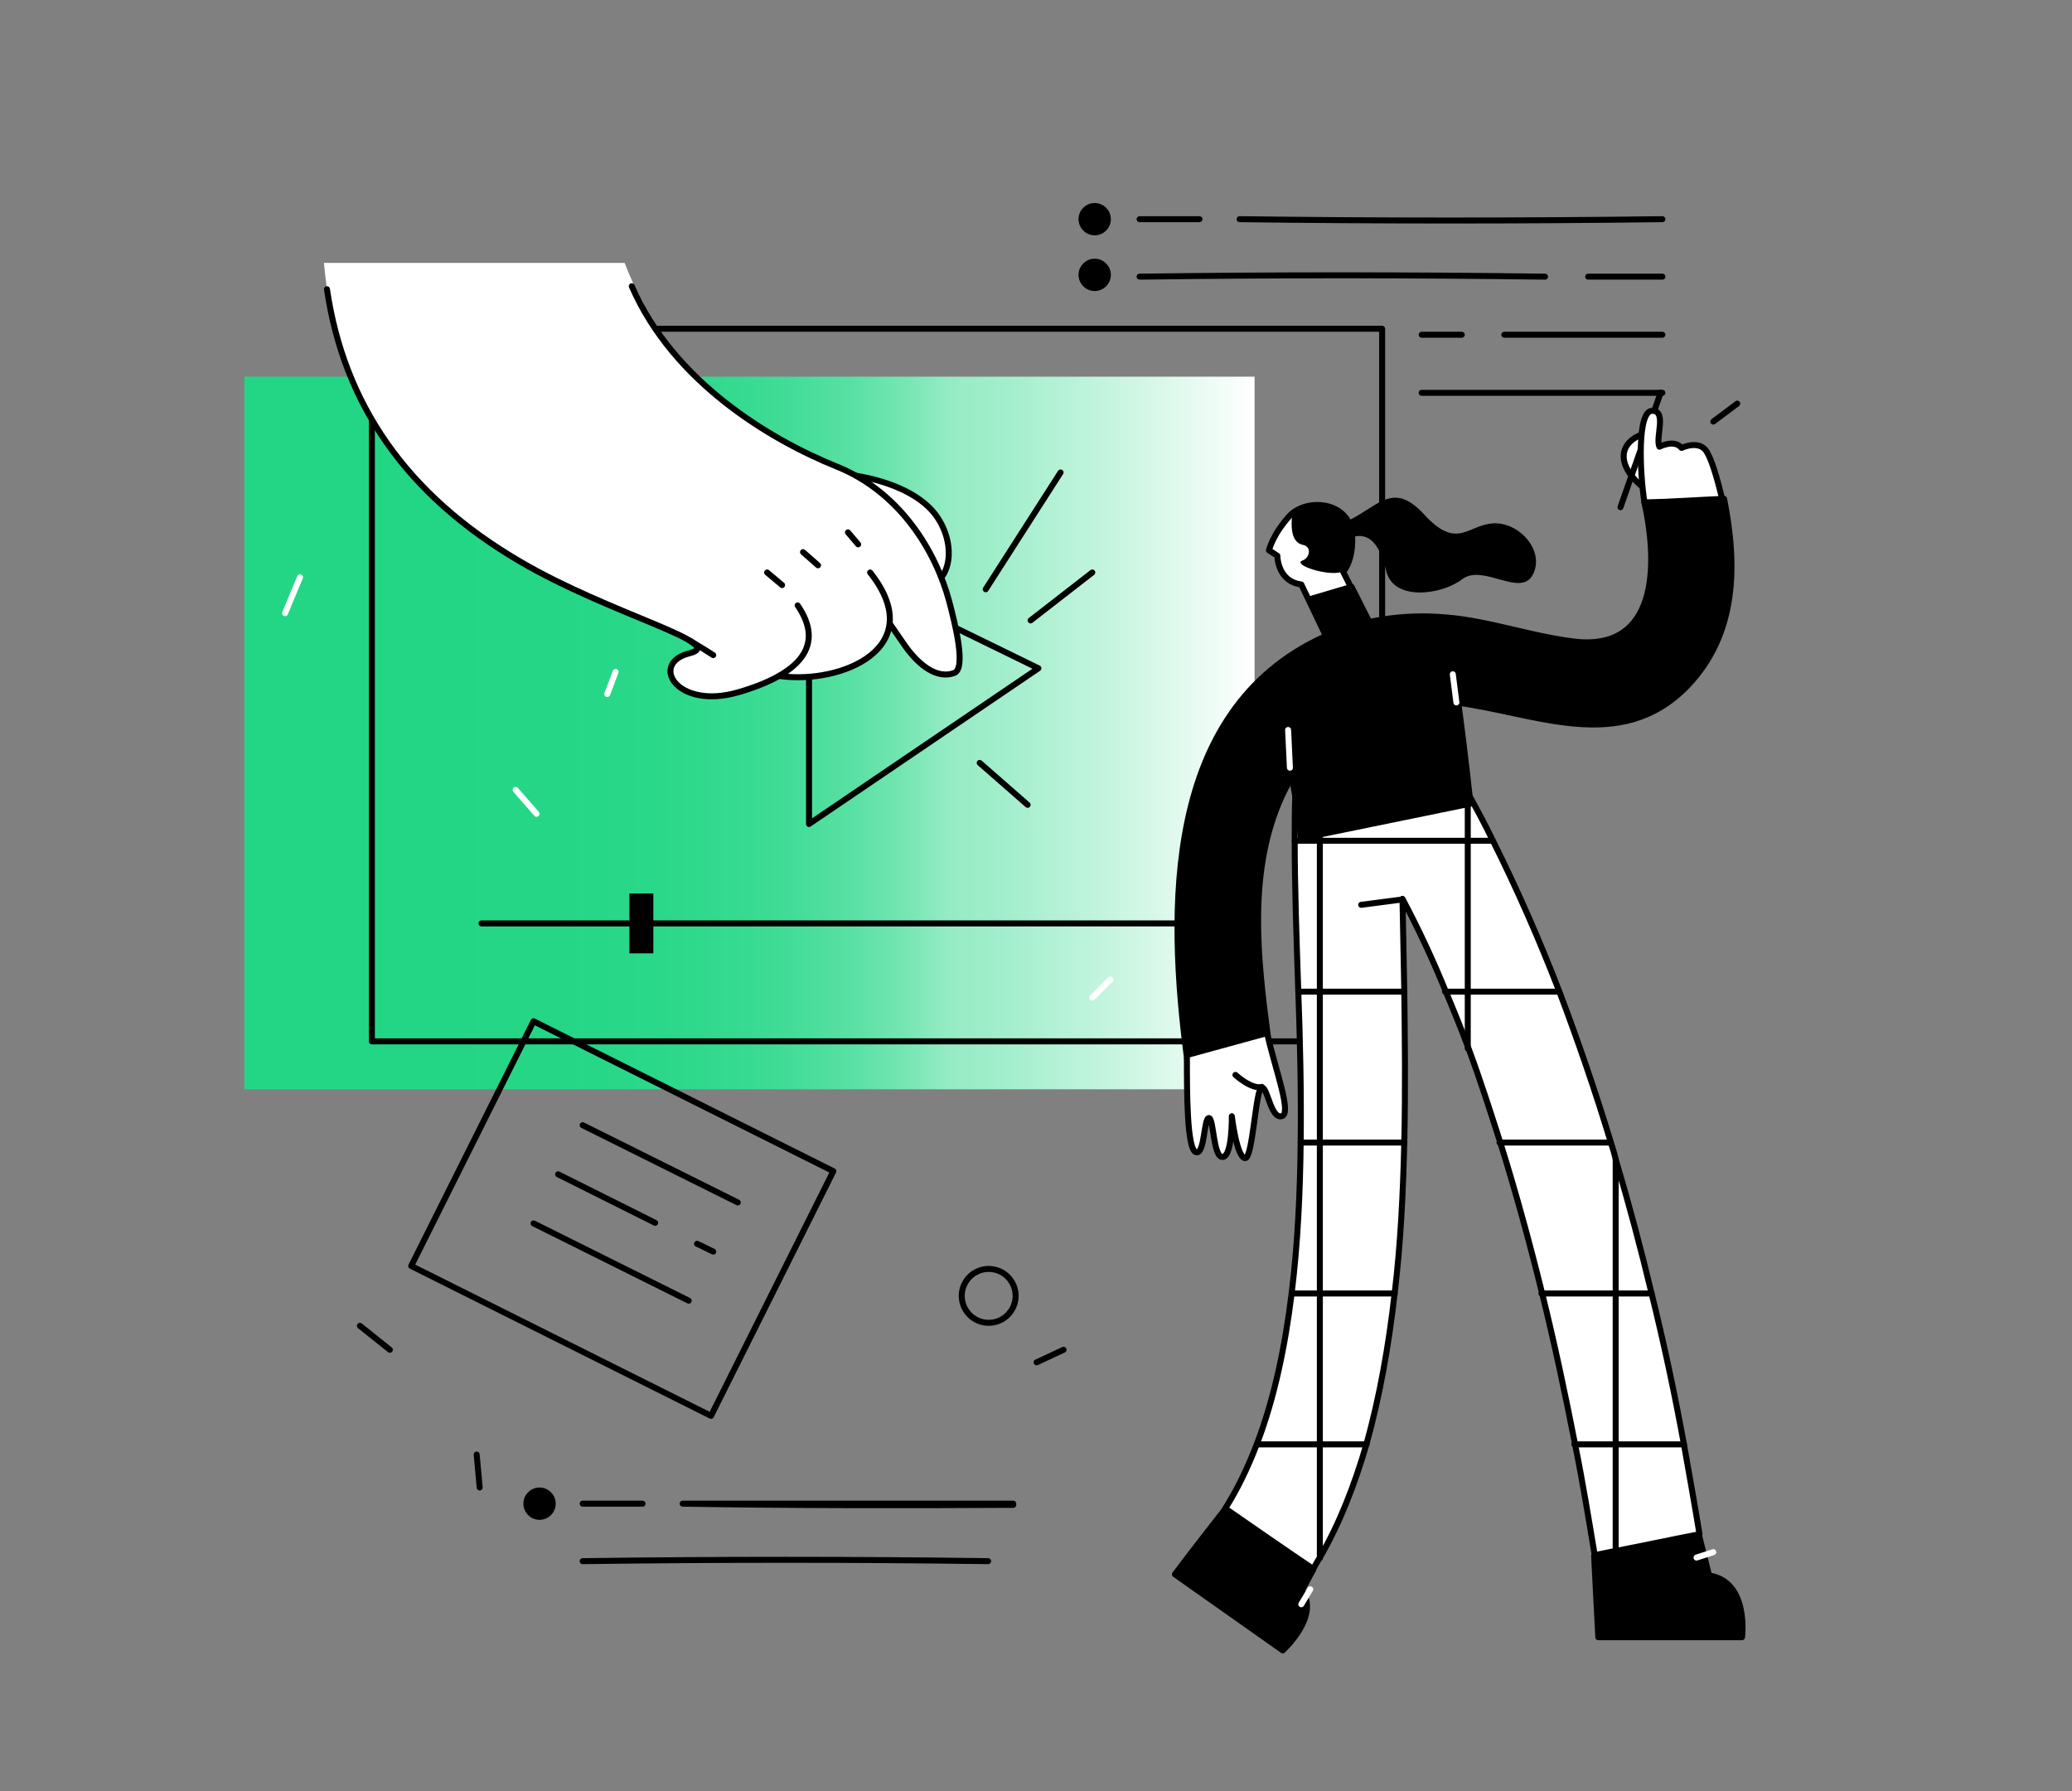 <?xml version="1.0" encoding="utf-8"?>
<!-- Generator: Adobe Illustrator 26.0.3, SVG Export Plug-In . SVG Version: 6.00 Build 0)  -->
<svg version="1.1" id="Слой_1" xmlns="http://www.w3.org/2000/svg" xmlns:xlink="http://www.w3.org/1999/xlink" x="0px" y="0px"
	 viewBox="0 0 346 299.1" style="enable-background:new 0 0 346 299.1;" xml:space="preserve">
<rect x="0" y="0" width="346" height="299.1" fill="#808080" stroke="none"/>
<style type="text/css">
	.st0{fill:url(#SVGID_1_);}
	.st1{fill:none;stroke:#000000;stroke-linecap:round;stroke-linejoin:round;stroke-miterlimit:10;}
	.st2{fill:none;stroke:#000000;stroke-width:1;stroke-linecap:round;stroke-linejoin:round;stroke-miterlimit:10;}
	.st3{fill:#FFFFFF;stroke:#000000;stroke-linecap:round;stroke-linejoin:round;stroke-miterlimit:10;}
	.st4{fill:#FFFFFF;}
	.st5{stroke:#000000;stroke-linecap:round;stroke-linejoin:round;stroke-miterlimit:10;}
	.st6{fill:none;stroke:#FFFFFF;stroke-linecap:round;stroke-linejoin:round;stroke-miterlimit:10;}
</style>
<g id="Screen">
	
		<linearGradient id="SVGID_1_" gradientUnits="userSpaceOnUse" x1="40.8" y1="179.6" x2="209.5" y2="179.6" gradientTransform="matrix(1 0 0 -1 0 302)">
		<stop  offset="0" style="stop-color:#22D685"/>
		<stop  offset="0.304" style="stop-color:#24D686"/>
		<stop  offset="0.414" style="stop-color:#2BD88A"/>
		<stop  offset="0.492" style="stop-color:#36DA90"/>
		<stop  offset="0.555" style="stop-color:#47DD9A"/>
		<stop  offset="0.61" style="stop-color:#5DE1A6"/>
		<stop  offset="0.657" style="stop-color:#78E6B4"/>
		<stop  offset="0.695" style="stop-color:#94EBC4"/>
		<stop  offset="0.752" style="stop-color:#A2EECC"/>
		<stop  offset="0.861" style="stop-color:#C7F5E0"/>
		<stop  offset="1" style="stop-color:#FFFFFF"/>
	</linearGradient>
	<rect x="40.8" y="62.9" class="st0" width="168.7" height="119"/>
	<rect x="62.1" y="54.9" class="st1" width="168.7" height="119"/>
	<polygon class="st1" points="135.1,92.9 135.1,137.6 173.4,111.6 	"/>
	<line class="st1" x1="80.4" y1="154.2" x2="207.1" y2="154.2"/>
	<rect x="105.1" y="149.2" width="4" height="10"/>
</g>
<g id="Page_1_">
	
		<rect x="81.2" y="175.4" transform="matrix(0.447 -0.894 0.894 0.447 -124.437 205.591)" class="st2" width="45.7" height="56"/>
	<line class="st1" x1="97.3" y1="187.9" x2="123.2" y2="200.8"/>
	<path class="st1" d="M116.4,207.7c0.9,0.4,1.8,0.9,2.7,1.3"/>
	<path class="st1" d="M93.2,196.1c5.4,2.7,10.8,5.4,16.2,8.1"/>
	<line class="st1" x1="89.1" y1="204.3" x2="115" y2="217.2"/>
</g>
<g id="Hand_11_">
	<path class="st3" d="M130.6,79c13.5-1,22.5,2.5,25.8,7.2s2.5,11-1.8,11.8"/>
	<path class="st4" d="M158.6,100.4c-0.5-1.9-1.3-4-2.2-6c0.1-0.1,0.1-0.2,0.2-0.3c-2.2-3.7-4.5-7.2-7.3-10.5
		c-4.5-2.8-9.2-5.3-13.8-7.9c-11.6-5.3-23.8-13-28.1-25.1c-1.2-2.1-2.2-4.4-3.1-6.7H54.1c1.8,21,12.1,37.9,32.8,49.9
		c15,8.8,34.9,13.7,28.2,15.3s-2.1,9.5,8.2,6.5c3.3-1,5.6-2.2,7-3.6l0,0l-0.7,0.7c9.7,1.3,17.1-1.3,15.1-13.3
		c0.1-0.3,0.1-0.6,0.1-0.9c1,1.9,3.3,6.3,6.3,9.1c2.8,2.7,5.4,5.6,8.2,4.6C161.5,111.7,159.6,104.1,158.6,100.4z"/>
	<path class="st1" d="M105.5,47.8c7,16.1,23.3,25.7,34.2,30.1c10.7,4.3,16.6,14.3,18.8,22.5c1,3.8,2.9,11.3,0.8,12
		c-2.8,1-5.8-1.2-8.2-4.6c-3.1-4.4-6.8-10.1-6.8-10.1"/>
	<path class="st3" d="M145.3,95.6c9.9,12.5-4.7,18.7-15,17.3"/>
	<path class="st1" d="M54.6,48.3c2.8,19,13.1,34.3,32.3,45.5c15,8.8,34.9,13.7,28.2,15.3c-6.7,1.7-2.1,9.5,8.2,6.5
		s14.5-7.8,9.9-14.5"/>
	<line class="st1" x1="141.6" y1="88.9" x2="143.3" y2="90.9"/>
	<line class="st1" x1="128.1" y1="95.6" x2="130.6" y2="97.7"/>
	<line class="st1" x1="134.1" y1="92.2" x2="136.6" y2="94.4"/>
	<path class="st3" d="M115.2,107c1.9,1.1,3.9,2.4,3.9,2.4"/>
</g>
<g id="Notes_1">
	<path class="st5" d="M207,36.6c23.1,0.3,47.1,0.3,70.6,0"/>
	<path class="st5" d="M190.3,36.6c3.3,0,6.7,0,10,0"/>
	<path class="st5" d="M265.2,46.2c4.1,0,8.3,0,12.4,0"/>
	<path class="st5" d="M190.3,46.2c22.8-0.3,44.8-0.3,67.7,0"/>
	<path class="st5" d="M251.2,55.9c8.8,0,17.6,0,26.4,0"/>
	<path class="st5" d="M237.4,55.9c2.2,0,4.5,0,6.7,0"/>
	<line class="st1" x1="237.4" y1="65.6" x2="277.6" y2="65.6"/>
	<circle class="st5" cx="182.8" cy="36.6" r="2.2"/>
	<circle class="st5" cx="182.8" cy="45.9" r="2.2"/>
</g>
<g id="Notes_2">
	<path class="st5" d="M169.2,251.1H114c18.1,0.3,36.7,0.3,55.2,0.2C169.2,251.2,169.2,251.1,169.2,251.1z"/>
	<path class="st5" d="M97.3,251.1c3.3,0,6.7,0,10,0"/>
	<path class="st5" d="M97.3,260.7c22.8-0.3,44.8-0.3,67.7,0"/>
	<circle class="st5" cx="90.1" cy="251.1" r="2.2"/>
</g>
<g id="Noise_17_">
	<line class="st6" x1="86.1" y1="131.9" x2="89.6" y2="135.9"/>
	<line class="st6" x1="50.1" y1="96.4" x2="47.6" y2="102.4"/>
	<line class="st1" x1="177.6" y1="225.4" x2="173.1" y2="227.5"/>
	<line class="st1" x1="60.1" y1="221.4" x2="65.1" y2="225.4"/>
	<line class="st1" x1="290.1" y1="67.4" x2="286.1" y2="70.4"/>
	<line class="st1" x1="79.6" y1="242.9" x2="80.1" y2="248.4"/>
	<circle class="st1" cx="165.1" cy="216.4" r="4.5"/>
	<line class="st1" x1="164.6" y1="98.4" x2="177.1" y2="78.9"/>
	<line class="st1" x1="163.6" y1="127.4" x2="171.6" y2="134.4"/>
	<line class="st1" x1="172.1" y1="103.6" x2="182.4" y2="95.6"/>
	<line class="st6" x1="102.8" y1="112.2" x2="101.4" y2="115.9"/>
	<line class="st6" x1="185.4" y1="163.6" x2="182.4" y2="166.6"/>
</g>
<g id="Woman_9_">
	<path class="st5" d="M204.6,252c0,0-6.5,8.3-8.4,10.9l18,12.7c0,0,6.3-5.7,3.2-10l1.9-3.5"/>
	<path class="st5" d="M266.2,259.8c0,0,0.5,10.1,0.7,13.6h24c0,0,1.2-9.3-5.5-10.3l-1.7-6.8"/>
	<path class="st3" d="M283.8,256.2c-4.7,0.9-9.3,1.9-14,2.8c-1.2,0.2-2.4,0.5-3.5,0.7c-1-6-2-12.2-3.3-18.6
		c-1.6-8.2-3.4-16.7-5.5-25.2s-4.4-16.9-7-25.2c-1.7-5.3-3.4-10.6-5.3-15.7c-1.2-3.2-2.5-6.4-3.8-9.5c-2.2-5.4-4.6-10.5-7.2-15.4
		c0.1,4.8,0.2,10,0.3,15.4c0.1,8,0.2,16.6,0,25.2c-0.2,8.4-0.6,16.9-1.6,25.2c-1,8.8-2.5,17.3-4.7,25.2c-2,6.9-4.5,13.3-7.8,19
		c-0.4,0.6-0.7,1.2-1.1,1.9c-4.9-3.3-9.8-6.7-14.7-10.1c2.1-3.3,3.8-6.9,5.3-10.8c2.9-7.6,4.7-16.2,5.8-25.2
		c1-8.1,1.4-16.6,1.5-25.2c0.1-8.5-0.1-17-0.4-25.2c-0.3-8.9-0.6-17.5-0.6-25.2c0-2.6,0-5.1,0.1-7.5c0.3-9.4,12.1-11.2,16.4-5.4
		c3.8-1.9,8.7-1.4,11.5,3.4c0.3,0.6,0.7,1.2,1,1.8c1.4,2.5,2.8,5.1,4.1,7.8c4,8,7.7,16.4,11.1,25.2c3.1,8.2,6,16.6,8.6,25.2
		c0.3,0.9,0.6,1.9,0.8,2.8c2.2,7.4,4.2,14.9,6,22.4c2.1,8.5,3.9,17,5.4,25.2C282.1,246.3,283,251.3,283.8,256.2z"/>
	<path class="st3" d="M274.8,81.7c-4.7-3.5-5-7.7-0.2-9.3"/>
	<line class="st1" x1="277.3" y1="65.6" x2="270.6" y2="84.7"/>
	<path class="st3" d="M225.8,89.6c-0.3-6-7.7-6.5-10.5-3.4s-3.4,5.7-3.4,5.7l1.4,0.9c0,0,0,4.3,4,4.8l5.5,11.5l10.2,3.6l-8.7-17.2
		C225.3,94.2,225.9,92.3,225.8,89.6z"/>
	<path class="st5" d="M218.6,100.1l2.9,6.2l10.2,3.6l-6-11.9C223.3,98.7,221,99.4,218.6,100.1z"/>
	<path d="M215.8,85.7c-0.3,2.6-0.1,4.9,1.8,5.3c1.5,0.3,1.1,2.2-0.1,2.6c-1.8,0.7,4.3,2.7,6.5,1.9c1.2-1.3,1.8-3.2,1.7-6
		C225.5,83.9,218.9,83.1,215.8,85.7z"/>
	<path d="M229.8,106.2c-12.5,2.1-16.1,3.5-15.4,17.7c0.2,4.2,1.9,9.9,2.4,16.7l29.3-6c0,0-1-9.3-2-16.7
		C243.1,110.6,241.8,104.2,229.8,106.2z"/>
	<path class="st3" d="M274.6,83.9c-0.8-5.3-1.2-15.3,1.3-15.3s0.5,4.5,1.2,6c0,0,2.5-1.3,3.7,0.2c0,0,3.1-1.5,4.3,0.8
		c1.4,2.5,2.7,8.8,2.7,8.7"/>
	<path class="st5" d="M287.9,83.3c-4.8,0.2-8.5,0.5-13.3,0.6c2.3,10.4,2.3,25.1-12,23.2c-7.2-0.9-13.9-3.4-21.2-4
		c-7-0.6-14,0.4-20.4,3.3c-26.8,12.3-26,45.6-22.8,70.2c0,0,0,0,0,0.1c4.4-1.5,8.9-2.8,13.5-3.8c-1.7-12.8-3.2-26.6,1.8-38.7
		c5.3-12.7,16-18.6,29.6-16.9c13.3,1.7,27.5,8.7,38.6-2.7C290.1,105.9,290.1,94.3,287.9,83.3z"/>
	<path class="st3" d="M198.2,176.7c0,5.7,0,15.2,1.5,15.7s1.3-5.8,2.2-5.7c0.8,0.2,0.7,6.7,2.3,6.5s1.5-6.8,1.5-6.8s0.8,6.8,2.2,7
		c1.3,0.2,1.8-11.8,2.8-11.8s1.5,5.2,3.3,4.8c1.8-0.3-1-7.7-2.3-13.4"/>
	<path class="st3" d="M206.3,179.5c3,2.6,4.4,2,4.4,2"/>
	<line class="st6" x1="218.8" y1="265.4" x2="217.3" y2="267.9"/>
	<line class="st6" x1="283.3" y1="260.1" x2="286.1" y2="259.2"/>
	<path d="M224.1,87.4c5.8-2.3,8.2-7.5,13.7-1.5s7.2,1.8,11.5,1.5s8.7,4.5,6.7,8.5s-8.3-1.8-11.8,0.8c-3.5,2.7-11.5,3.7-12.7-1.3
		s-3.3-7.3-7.3-5C220.1,92.7,224.1,87.4,224.1,87.4z"/>
	<line class="st6" x1="242.6" y1="112.6" x2="243.2" y2="117.3"/>
	<g>
		<polyline class="st1" points="220.4,260.2 220.4,241.2 220.4,216 220.4,190.8 220.4,165.6 220.4,140.4 220.4,125.9 		"/>
		<polyline class="st1" points="245.1,132.6 245.1,140.4 245.1,165.6 245.1,175.1 		"/>
		<polyline class="st1" points="269.8,193.6 269.8,216 269.8,241.2 269.8,259.1 269.8,266.4 		"/>
		<line class="st1" x1="268.9" y1="190.8" x2="250.4" y2="190.8"/>
		<polyline class="st1" points="234.5,190.8 220.4,190.8 217.2,190.8 		"/>
		<polyline class="st1" points="275.8,216 269.8,216 257.4,216 		"/>
		<polyline class="st1" points="232.9,216 220.4,216 215.7,216 		"/>
		<polyline class="st1" points="216.2,140.4 220.4,140.4 245.1,140.4 249.2,140.4 		"/>
		<polyline class="st1" points="260.3,165.6 245.1,165.6 241.3,165.6 		"/>
		<polyline class="st1" points="234.5,165.6 220.4,165.6 216.8,165.6 		"/>
		<polyline class="st1" points="281.2,241.2 269.8,241.2 262.9,241.2 		"/>
		<polyline class="st1" points="228.2,241.2 220.4,241.2 209.9,241.2 		"/>
	</g>
	<line class="st1" x1="234.2" y1="150.2" x2="227.3" y2="151.1"/>
	<line class="st6" x1="215.1" y1="121.9" x2="215.4" y2="128.2"/>
</g>
</svg>
